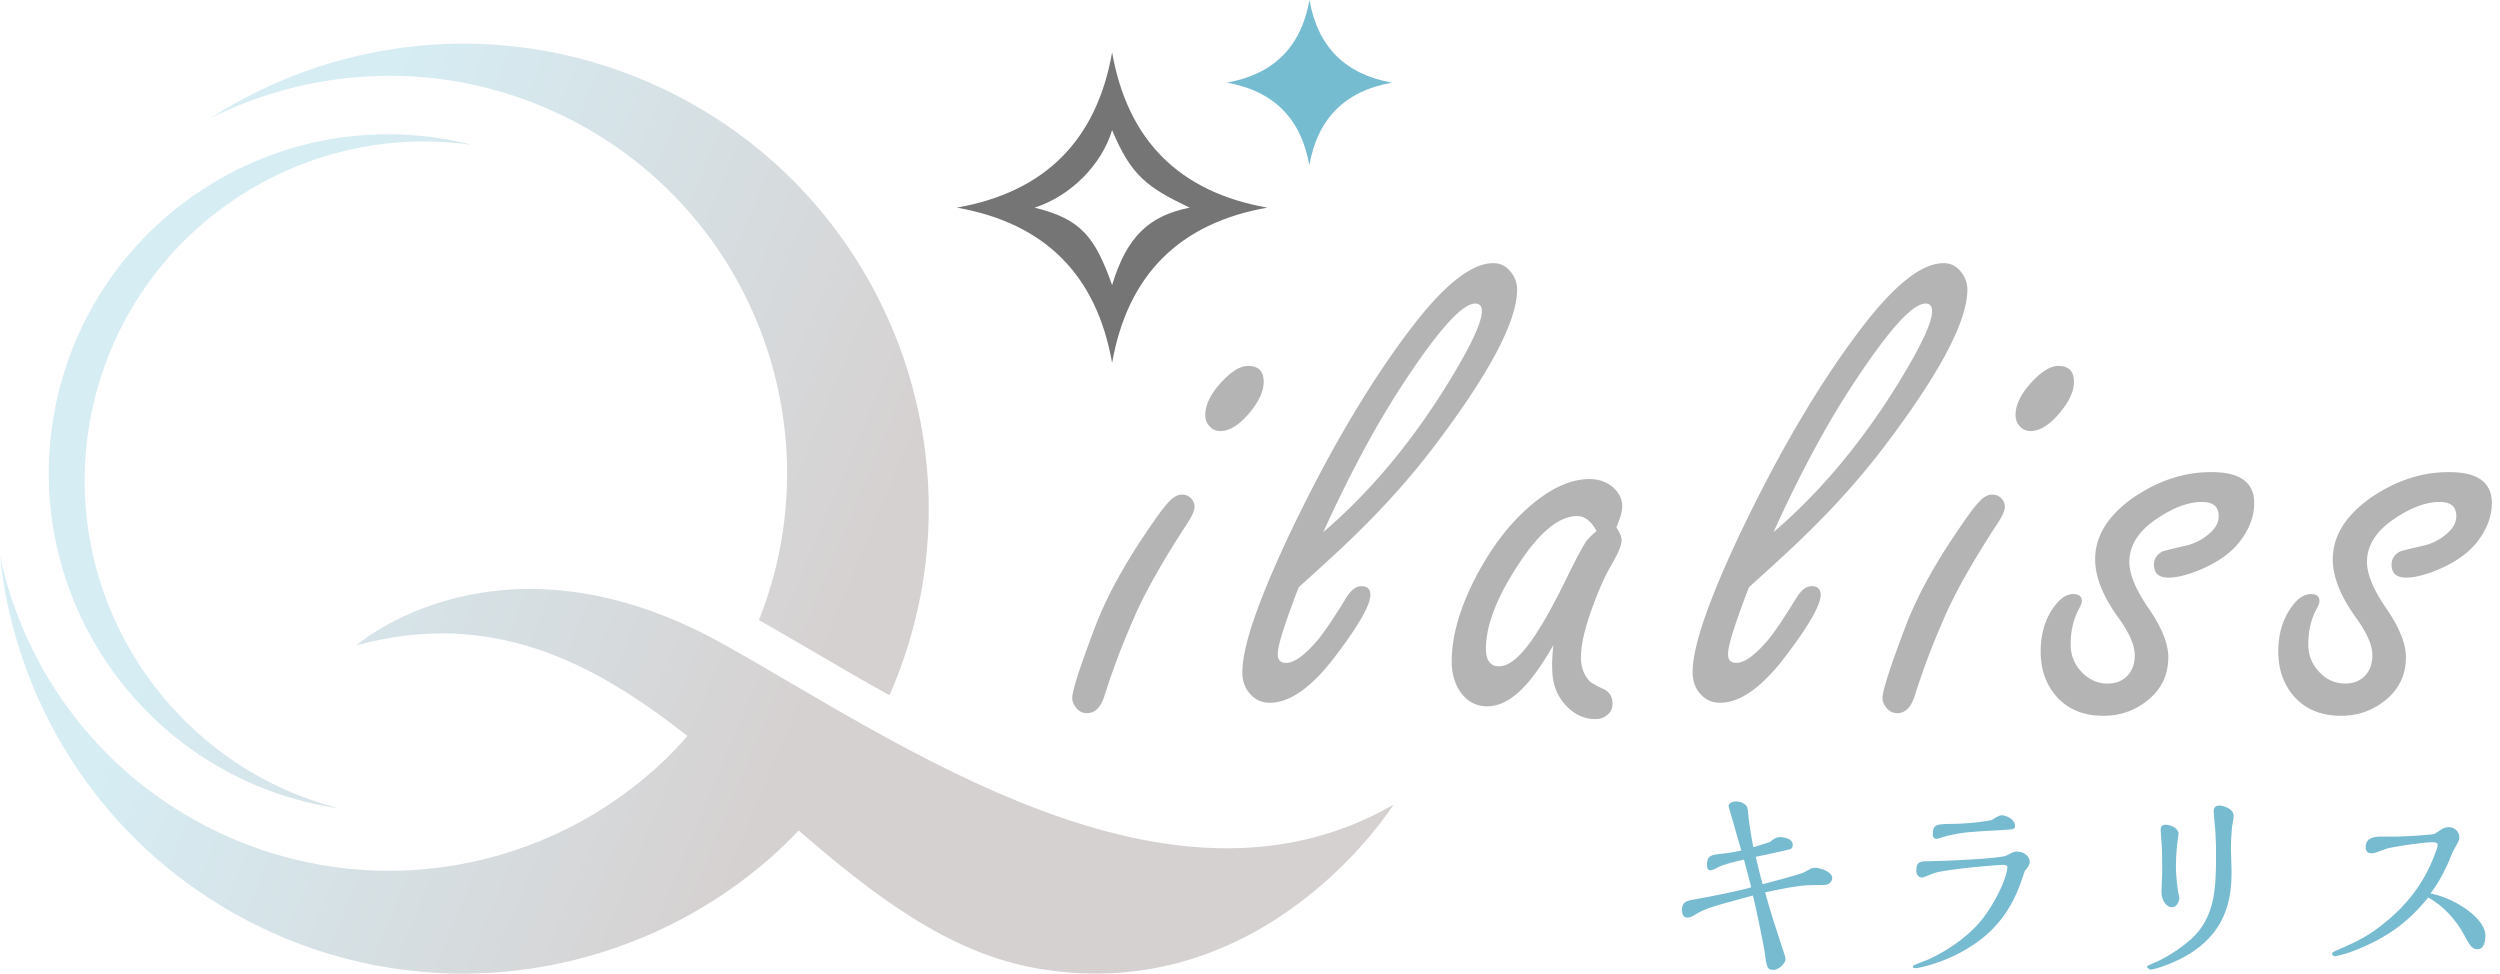 <?xml version="1.0" encoding="UTF-8"?> <svg xmlns="http://www.w3.org/2000/svg" viewBox="0 0 190 74"><linearGradient id="a" gradientUnits="userSpaceOnUse" x1="5.242" y1="26.128" x2="72.174" y2="54.125"><stop offset=".201" stop-color="#d6edf4"></stop><stop offset=".86" stop-color="#d6d1d1"></stop></linearGradient><path d="M42.64 8.73c14.44 6.91 20.87 23.76 15.04 38.39 1.21.69 2.46 1.42 3.76 2.18 1.96 1.15 4.02 2.35 6.16 3.54 7.64-17.37.15-37.79-17.12-46.05-11.52-5.51-24.54-4.24-34.53 2.22 8.08-4.07 17.9-4.49 26.69-.28zm12.35 40.23c-17-9.5-27.92.09-27.92.09 10.27-2.81 18.04 1.27 25.18 6.89-.57.64-1.16 1.27-1.77 1.86-8.83 8.43-22.3 11-33.97 5.41C7.71 59 1.89 51.1 0 42.25c1.22 11.83 8.39 22.76 19.91 28.27 13.31 6.37 28.62 3.68 38.95-5.6.64-.57 1.25-1.18 1.84-1.8 5.64 4.87 11.36 9.32 18.18 10.49 17.38 2.98 27.02-12.45 27.02-12.45-17.1 9.85-37.49-4.7-50.91-12.2zM24.43 61.21c.46.09.92.17 1.37.24-13.19-3.38-21.56-16.51-18.86-30C9.66 17.96 22.45 9.07 35.92 11.02c-.45-.11-.9-.22-1.36-.31C20.6 7.92 7.01 16.96 4.21 30.9c-2.79 13.95 6.26 27.52 20.22 30.31z" fill="url(#a)"></path><path d="M89.84 37.59c.3 0 .54.12.74.34.14.19.21.39.21.58 0 .32-.25.84-.76 1.58-1.83 2.83-3.13 5.16-3.9 6.99-.83 1.88-1.56 3.81-2.19 5.8-.28.88-.72 1.32-1.32 1.32-.35 0-.63-.14-.84-.42-.19-.23-.29-.47-.29-.74 0-.53.56-2.28 1.69-5.27.88-2.36 2.3-4.96 4.27-7.8.63-.93 1.11-1.56 1.42-1.87.32-.34.64-.51.97-.51zm5.01-9.78c.79 0 1.19.4 1.19 1.21 0 .74-.39 1.56-1.16 2.45-.74.86-1.45 1.29-2.14 1.29-.33 0-.61-.12-.82-.37-.21-.23-.32-.51-.32-.84 0-.84.47-1.74 1.4-2.69.69-.7 1.31-1.05 1.85-1.05zm3.85 16.82c-.53 1.37-.92 2.48-1.19 3.32s-.4 1.43-.4 1.77c0 .44.21.66.63.66.63 0 1.45-.6 2.45-1.79.47-.58 1.18-1.62 2.11-3.14.37-.6.76-.9 1.16-.9.46 0 .69.22.69.66 0 .76-.87 2.29-2.61 4.59-1.81 2.41-3.49 3.61-5.04 3.61-.67 0-1.21-.28-1.63-.84-.3-.4-.45-.9-.45-1.48 0-.98.3-2.35.9-4.09s1.49-3.86 2.66-6.35c3.02-6.34 6.11-11.57 9.25-15.69 2.51-3.3 4.6-4.96 6.25-4.96.53 0 .96.2 1.29.61.35.4.53.87.53 1.4 0 2.46-2.2 6.56-6.59 12.29-1.97 2.55-4.32 5.1-7.07 7.65-.71.66-1.69 1.56-2.94 2.68zm1.87-4.19c3.66-3.13 6.93-7.08 9.81-11.86 1.49-2.48 2.24-4.12 2.24-4.93 0-.39-.17-.58-.5-.58-.97 0-2.72 1.92-5.27 5.77-2.11 3.16-4.2 7.03-6.28 11.6zm17.48 8.6c-.58 1.02-1.15 1.88-1.71 2.58-1.11 1.37-2.21 2.06-3.3 2.06-.95 0-1.69-.45-2.21-1.34-.33-.58-.5-1.27-.5-2.06 0-1.95.62-4.1 1.85-6.46 1.37-2.62 3.02-4.63 4.96-6.04 1.27-.91 2.49-1.37 3.67-1.37.74 0 1.35.23 1.85.69.42.41.63.86.63 1.37 0 .39-.15.92-.45 1.61.26.37.4.7.4.98 0 .37-.25.98-.74 1.82-.51.86-1.02 2-1.53 3.43-.54 1.51-.82 2.73-.82 3.64 0 .74.22 1.34.66 1.82.12.12.48.33 1.08.61.44.21.66.58.66 1.11 0 .33-.12.61-.37.82-.26.23-.57.34-.92.34-.95 0-1.77-.42-2.45-1.27-.56-.69-.84-1.55-.84-2.58-.03-.37.01-.95.08-1.76zm3.29-8.68c-.21-.39-.44-.67-.69-.86s-.51-.28-.79-.28c-1.34 0-2.79 1.17-4.35 3.51-1.72 2.58-2.58 4.77-2.58 6.57 0 .44.08.77.25 1 .17.23.42.34.75.34.84 0 1.83-.9 2.95-2.69.63-.98 1.42-2.43 2.35-4.35.62-1.25 1.06-2.07 1.34-2.48.15-.2.41-.46.77-.76zm11.58 4.27c-.53 1.37-.92 2.48-1.19 3.32s-.4 1.43-.4 1.77c0 .44.21.66.63.66.63 0 1.45-.6 2.45-1.79.47-.58 1.18-1.62 2.11-3.14.37-.6.76-.9 1.16-.9.46 0 .69.22.69.66 0 .76-.87 2.29-2.61 4.59-1.81 2.41-3.49 3.61-5.04 3.61-.67 0-1.21-.28-1.63-.84-.3-.4-.45-.9-.45-1.48 0-.98.3-2.35.9-4.09s1.49-3.86 2.66-6.35c3.02-6.34 6.11-11.57 9.25-15.69 2.51-3.3 4.6-4.96 6.25-4.96.53 0 .96.2 1.29.61.35.4.53.87.53 1.4 0 2.46-2.2 6.56-6.59 12.29-1.97 2.55-4.32 5.1-7.07 7.65-.71.66-1.7 1.56-2.94 2.68zm1.87-4.19c3.66-3.13 6.93-7.08 9.81-11.86 1.49-2.48 2.24-4.12 2.24-4.93 0-.39-.17-.58-.5-.58-.97 0-2.72 1.92-5.27 5.77-2.12 3.16-4.21 7.03-6.28 11.6zm16.63-2.85c.3 0 .54.12.74.34.14.19.21.39.21.58 0 .32-.25.84-.76 1.58-1.83 2.83-3.13 5.16-3.9 6.99-.83 1.88-1.56 3.81-2.19 5.8-.28.88-.72 1.32-1.32 1.32-.35 0-.63-.14-.84-.42-.19-.23-.29-.47-.29-.74 0-.53.56-2.28 1.69-5.27.88-2.36 2.3-4.96 4.27-7.8.63-.93 1.11-1.56 1.42-1.87.31-.34.64-.51.97-.51zm5.01-9.78c.79 0 1.19.4 1.19 1.21 0 .74-.39 1.56-1.16 2.45-.74.86-1.45 1.29-2.14 1.29-.33 0-.61-.12-.82-.37-.21-.23-.32-.51-.32-.84 0-.84.47-1.74 1.4-2.69.69-.7 1.31-1.05 1.85-1.05zm11.62 8.07c1.09 0 1.91.19 2.45.58.54.39.82.98.82 1.77 0 1.04-.39 2.04-1.16 3.01-.74.91-1.85 1.65-3.32 2.21-.81.3-1.49.45-2.03.45-.74 0-1.11-.33-1.11-.98 0-.44.21-.77.63-1 .11-.05.7-.2 1.79-.45a3.99 3.99 0 001.79-.92c.47-.4.71-.84.71-1.32 0-.37-.11-.64-.32-.82-.21-.17-.53-.26-.95-.26-1.02 0-2.14.41-3.38 1.24-1.42.93-2.14 2.04-2.14 3.32 0 .91.47 2.06 1.4 3.43 1.04 1.49 1.56 2.76 1.56 3.8 0 1.55-.69 2.76-2.06 3.64-.84.54-1.8.82-2.87.82-1.69 0-2.97-.61-3.85-1.82-.62-.86-.92-1.88-.92-3.06 0-1.37.35-2.52 1.05-3.45.46-.62.93-.92 1.42-.92.44 0 .66.18.66.53 0 .14-.08.35-.24.63-.4.76-.61 1.64-.61 2.66 0 .86.31 1.59.92 2.19.54.53 1.17.79 1.87.79.69 0 1.22-.23 1.61-.69.32-.39.47-.88.47-1.48 0-.74-.42-1.7-1.27-2.87-1.16-1.62-1.74-3.08-1.74-4.4 0-1.76.96-3.31 2.87-4.67 1.91-1.31 3.88-1.96 5.95-1.96zm18.06 0c1.09 0 1.91.19 2.45.58.54.39.82.98.82 1.77 0 1.04-.39 2.04-1.16 3.01-.74.91-1.85 1.65-3.32 2.21-.81.3-1.49.45-2.03.45-.74 0-1.11-.33-1.11-.98 0-.44.21-.77.63-1 .11-.05.7-.2 1.79-.45a3.99 3.99 0 001.79-.92c.47-.4.71-.84.71-1.32 0-.37-.11-.64-.32-.82-.21-.17-.53-.26-.95-.26-1.02 0-2.14.41-3.38 1.24-1.42.93-2.14 2.04-2.14 3.32 0 .91.47 2.06 1.4 3.43 1.04 1.49 1.56 2.76 1.56 3.8 0 1.55-.69 2.76-2.06 3.64-.84.54-1.8.82-2.87.82-1.69 0-2.97-.61-3.85-1.82-.62-.86-.92-1.88-.92-3.06 0-1.37.35-2.52 1.05-3.45.46-.62.93-.92 1.42-.92.44 0 .66.18.66.53 0 .14-.08.35-.24.63-.4.76-.61 1.64-.61 2.66 0 .86.31 1.59.92 2.19.54.53 1.17.79 1.87.79.69 0 1.22-.23 1.61-.69.32-.39.47-.88.47-1.48 0-.74-.42-1.7-1.27-2.87-1.16-1.62-1.74-3.08-1.74-4.4 0-1.76.96-3.31 2.87-4.67 1.91-1.31 3.88-1.96 5.95-1.96z" fill="#b4b4b4"></path><path d="M135.54 72.3c.05.14.16.46.16.58 0 .35-.52.83-.9.83-.51 0-.52-.14-.71-1.5-.05-.34-.6-3.14-.87-4.15-3.25.88-3.61.98-4.4 1.46-.17.11-.4.22-.59.22-.33 0-.4-.35-.4-.59 0-.58.32-.69.92-.79.98-.16 3.9-.75 4.34-.93-.17-.67-.24-.96-.55-2.1-.71.16-1.54.35-2.04.62-.13.08-.35.19-.52.19-.14 0-.25-.08-.25-.45 0-.66.36-.72.98-.79.55-.05.92-.11 1.63-.26-.05-.18-.97-3.34-.97-3.36 0-.19.21-.37.57-.37.16 0 .86.06.9.69.06.86.24 1.86.41 2.79.41-.13.59-.18 1.28-.4.29-.27.49-.37.75-.37.28 0 .97.1.97.59 0 .16-.06.26-.17.32-.09.05-2.23.5-2.64.59.29 1.26.4 1.67.52 2.08.38-.1 2.88-.75 3.14-.9.59-.32.65-.35.82-.35.43 0 1.33.3 1.33.78 0 .02-.02.53-.67.53-1.41 0-1.82 0-4.43.56.36 1.35.9 3 1.39 4.48zm11.93.78c-.43.16-1.54.5-1.9.5-.06 0-.19 0-.19-.11 0-.1.11-.14 1.05-.5.41-.16 3.09-1.39 4.56-3.57 1.01-1.47 1.57-2.95 1.57-3.49 0-.13-.09-.18-.28-.18-.57 0-4.31.32-5.27.62-.14.05-.89.35-.9.35-.35 0-.47-.27-.47-.58 0-.67.38-.67.98-.67 1.01 0 5.43-.19 5.88-.43.48-.26.57-.3.79-.3.51 0 .97.34.97.78 0 .24-.17.45-.38.7-.66 2.05-1.72 5.09-6.41 6.88zm4.64-11.12c.36 0 1.03.3 1.03.8 0 .27-.02.27-1.41.35-1.6.08-2.69.14-3.8.43-.13.03-.63.21-.75.21-.25 0-.29-.21-.29-.35 0-.77.38-.77 1.33-.78 1.65-.02 2.69-.21 3.15-.29.21-.15.59-.37.74-.37zm17.65.06c0 .14-.11.74-.13.86-.02.3-.08.88-.08 1.6 0 .29.05 1.54.05 1.79 0 1.87-.33 4.29-2.9 6.03-1.36.93-3.04 1.39-3.23 1.39-.11 0-.29-.11-.29-.21 0-.08.05-.1.75-.4 1.03-.46 2.04-1.22 2.57-1.68 1.81-1.63 1.92-3.79 1.92-6.34 0-.7 0-.85-.05-1.86-.02-.24-.13-1.33-.13-1.55 0-.11.02-.43.43-.43.36.02 1.09.25 1.09.8zm-4.68 6.93c-.46 0-.81-.54-.81-1.18 0-.24.06-1.3.06-1.52 0-.69-.02-1.6-.03-1.86 0-.19-.09-1.18-.09-1.26 0-.16 0-.45.36-.45.4 0 1 .24 1 .72 0 .06-.05.35-.06.42-.13.91-.14 1.7-.14 2.05 0 .9.16 1.9.21 2.14.03.11.05.19.05.24-.01.27-.2.7-.55.7zm23.81 2.13c0 .19 0 1.06-.6 1.06-.43 0-.59-.3-1-1.06-.63-1.18-1.6-2.24-2.74-2.87-.9 1.07-2.01 2.32-4.26 3.44-1.6.8-2.72 1.02-2.8 1.02s-.25-.02-.25-.16c0-.13.03-.14.43-.32 1.44-.62 2.44-1.07 3.94-2.37 2.34-2 3.15-4.13 3.45-4.93.05-.11.21-.53.21-.69 0-.19-.33-.19-.44-.19-.74 0-3.18.38-3.48.5-.81.3-.89.34-1.12.34-.32 0-.44-.19-.44-.45 0-.67.52-.82 1.19-.82h1.24c.19 0 2.63-.1 2.83-.22.09-.05.44-.29.52-.34.16-.1.35-.16.55-.16.43 0 .79.37.79.77 0 .22-.05.3-.48 1.07-.06.1-.25.61-.3.72-.65 1.49-1.16 2.14-1.41 2.48 2.01.41 4.17 1.96 4.17 3.18z" fill="#76bbd0"></path><path d="M84.52 27.58c-1.18-6.69-5.11-10.62-11.8-11.8 6.69-1.18 10.62-5.11 11.8-11.8 1.18 6.69 5.11 10.62 11.8 11.8-6.69 1.18-10.62 5.11-11.8 11.8zm0-17.69c-.79 2.64-3.17 5.02-5.89 5.89 3.55.87 4.6 2.25 5.89 5.89 1.12-3.72 2.83-5.27 5.89-5.89-3.22-1.54-4.44-2.42-5.89-5.89z" fill-rule="evenodd" clip-rule="evenodd" fill="#757575"></path><path d="M105.79 6.28c-3.56.63-5.65 2.72-6.28 6.28-.63-3.56-2.72-5.65-6.28-6.28 3.57-.63 5.66-2.72 6.29-6.28.63 3.56 2.72 5.65 6.27 6.28z" fill="#76bcd1"></path></svg> 